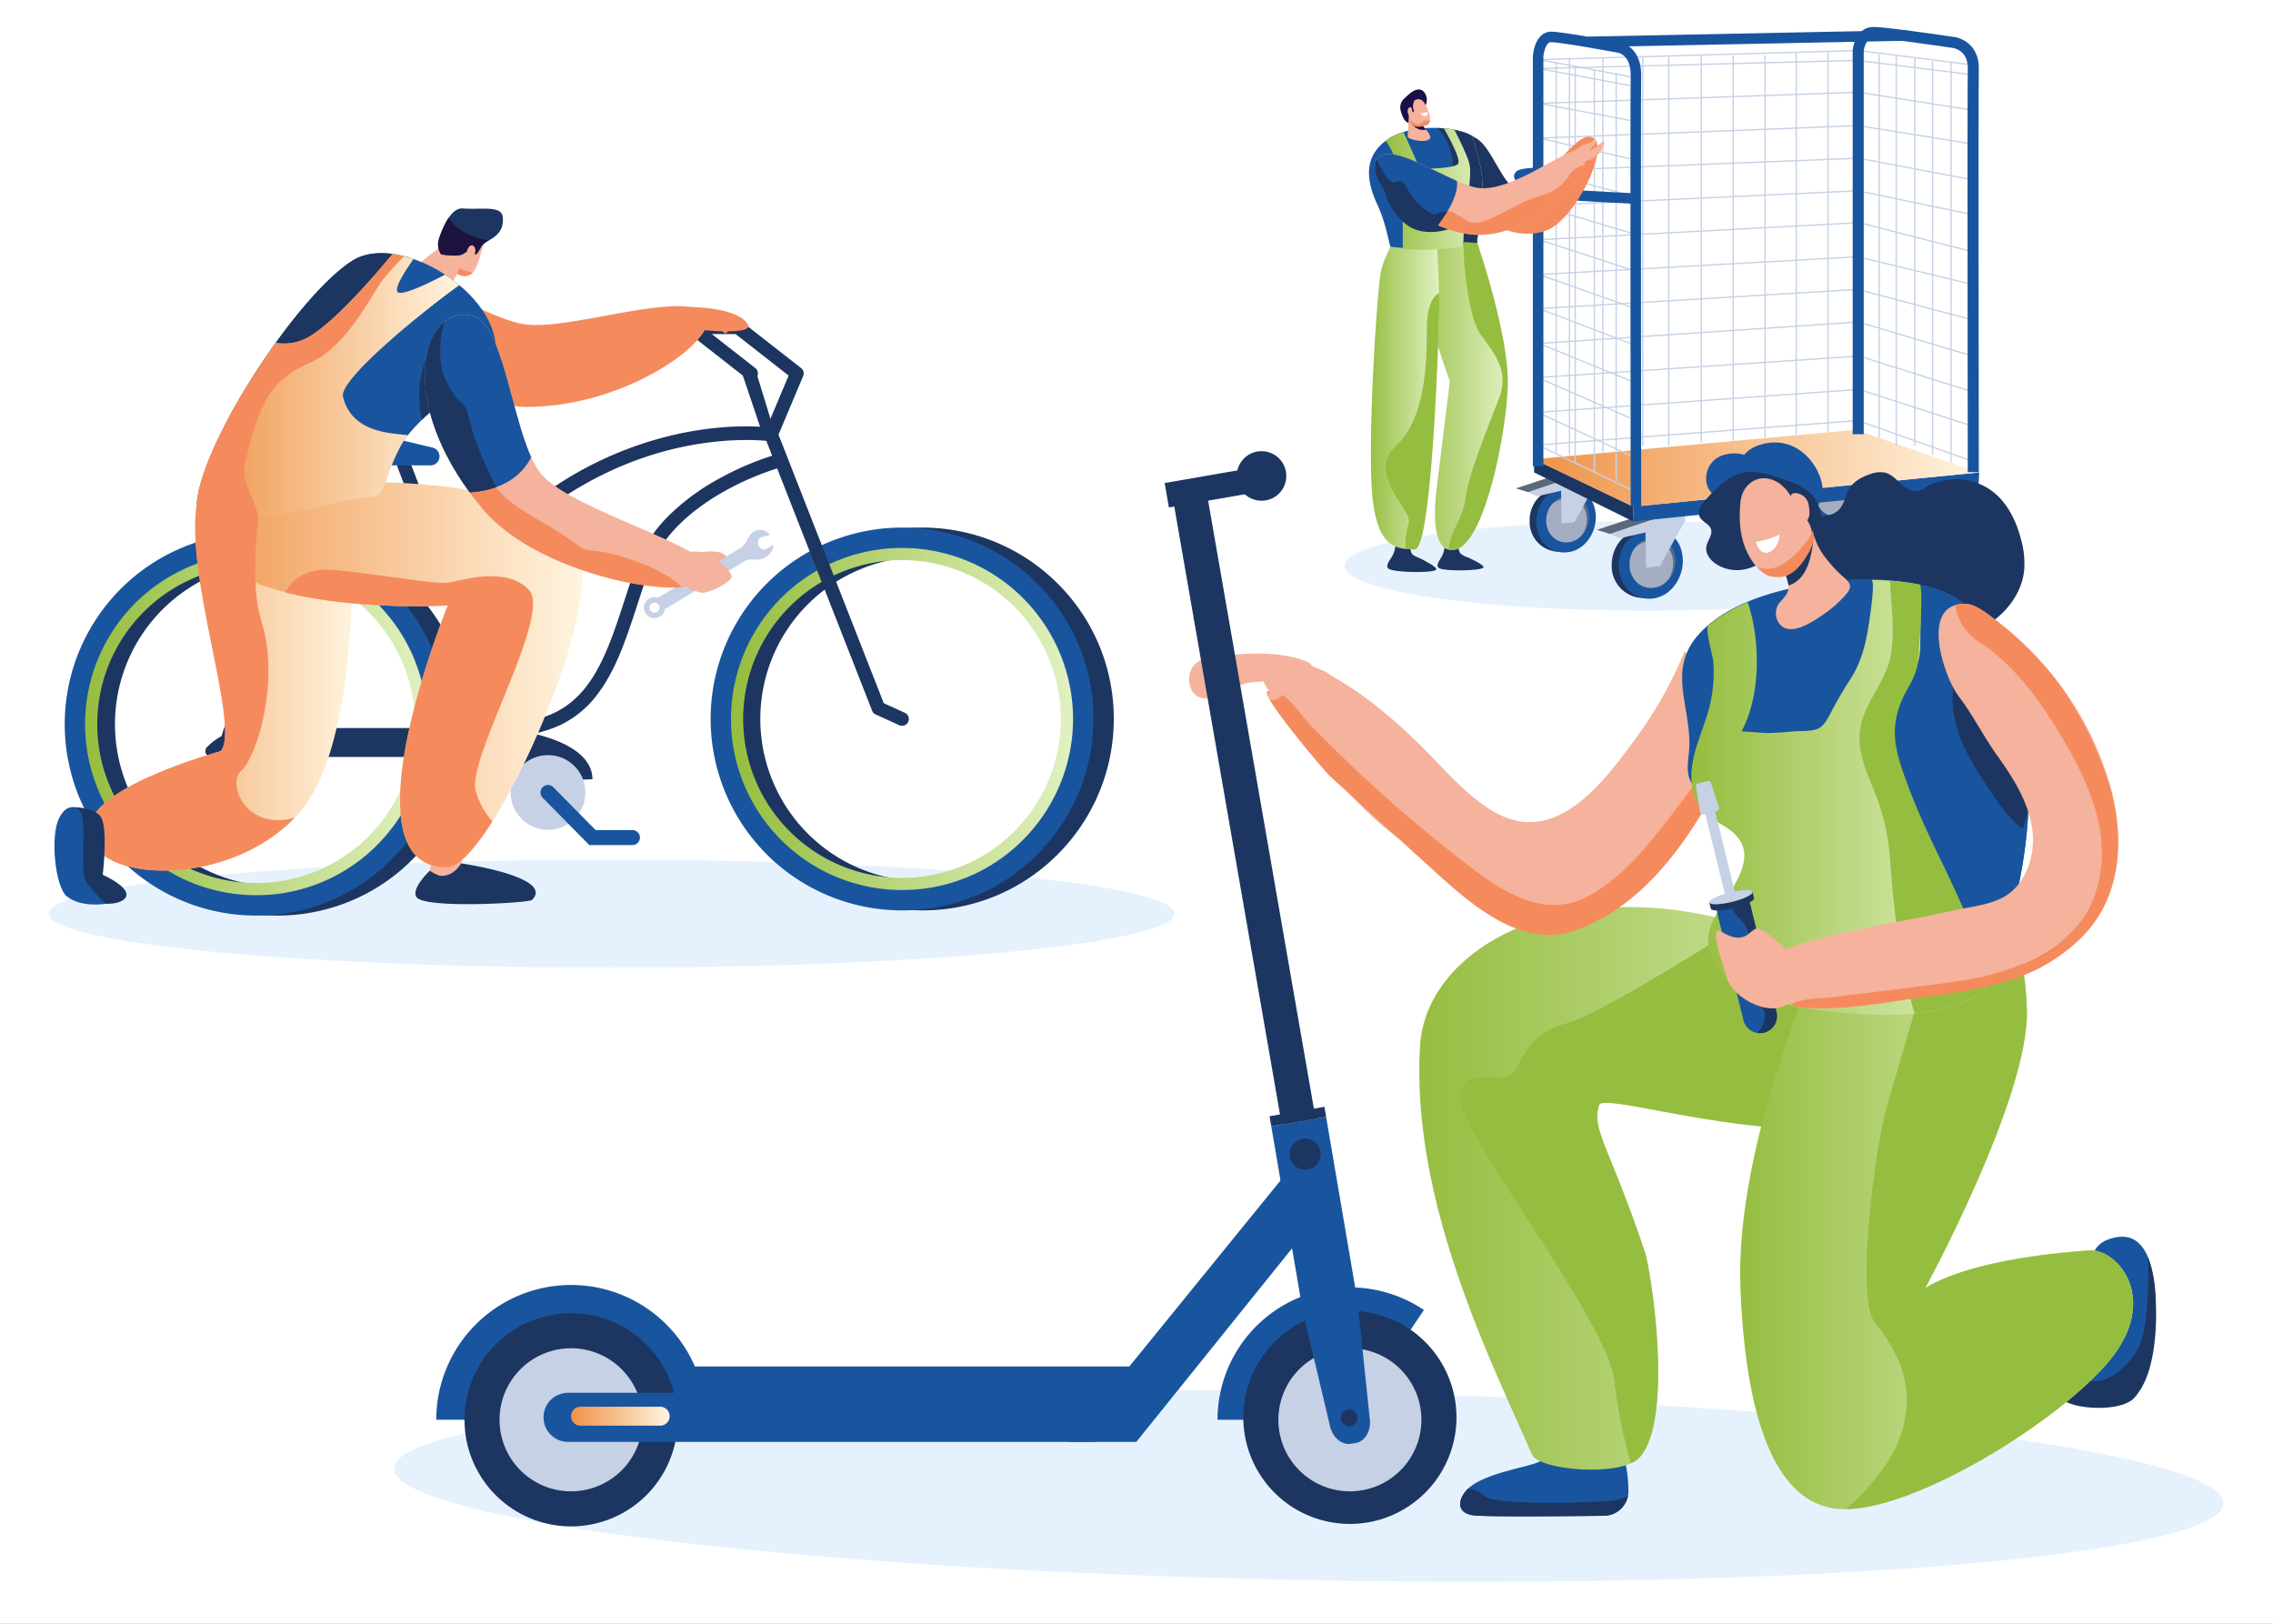 <?xml version="1.0" encoding="UTF-8"?>
<svg xmlns="http://www.w3.org/2000/svg" xmlns:xlink="http://www.w3.org/1999/xlink" width="700" height="500" viewBox="0 0 700 500">
  <rect x="0" y="0" width="700" height="500" fill="#808080" stroke="none"/>
  <defs>
    <linearGradient id="linear-gradient" y1="0.5" x2="1" y2="0.5" gradientUnits="objectBoundingBox">
      <stop offset="0" stop-color="#ef9348"></stop>
      <stop offset="1" stop-color="#fff4df"></stop>
    </linearGradient>
    <linearGradient id="linear-gradient-2" y1="0.5" x2="1" y2="0.5" gradientUnits="objectBoundingBox">
      <stop offset="0" stop-color="#95bd3f"></stop>
      <stop offset="1" stop-color="#e1f1c1"></stop>
    </linearGradient>
    <clipPath id="clip-Réparations">
      <rect width="700" height="500"></rect>
    </clipPath>
  </defs>
  <g id="Réparations" clip-path="url(#clip-Réparations)">
    <rect width="700" height="500" fill="#fff"></rect>
    <g id="Groupe_2457" data-name="Groupe 2457" transform="translate(7.502 -10.569)">
      <g id="Groupe_2416" data-name="Groupe 2416">
        <ellipse id="Ellipse_89" data-name="Ellipse 89" cx="93.153" cy="13.795" rx="93.153" ry="13.795" transform="translate(406.501 171.066)" fill="#bedefc" opacity="0.4"></ellipse>
        <g id="Groupe_2410" data-name="Groupe 2410">
          <path id="Tracé_1918" data-name="Tracé 1918" d="M509.5,182.963c.094,5.544-4.222,11.865-11.068,11.751a9.815,9.815,0,0,1-9.583-10.154c0-5.545,3.671-10.652,10.154-11.181C504.593,172.922,509.385,176.231,509.5,182.963Z" fill="#1c3661"></path>
          <path id="Tracé_1919" data-name="Tracé 1919" d="M510.752,183.191c.09,5.544-4.034,11.866-10.576,11.751-5.3-.092-9.159-4.609-9.159-10.154s3.509-10.652,9.7-11.181C506.064,173.151,510.643,176.459,510.752,183.191Z" fill="#19559f"></path>
          <path id="Tracé_1920" data-name="Tracé 1920" d="M508.357,183.27c.063,3.942-2.869,8.436-7.52,8.355-3.767-.066-6.511-3.277-6.511-7.219s2.494-7.573,6.9-7.95C505.023,176.132,508.279,178.484,508.357,183.27Z" fill="#a5aec0"></path>
          <path id="Tracé_1921" data-name="Tracé 1921" d="M500.654,177.141c3.8-.325,7.055,2.028,7.132,6.814a9.005,9.005,0,0,1-1.768,5.4,8.977,8.977,0,0,0,2.339-6.082c-.078-4.786-3.334-7.138-7.132-6.814a7.177,7.177,0,0,0-5.3,2.9A7.219,7.219,0,0,1,500.654,177.141Z" fill="#5c687c"></path>
          <path id="Tracé_1922" data-name="Tracé 1922" d="M511.324,169.043s.342,2.054,0,2.282S503.68,184.9,503.68,184.9l-4.222.457-.228-10.839-7.986,1.825-2.967-1.369,14.946-5.02Z" fill="#c6d1e5"></path>
          <path id="Tracé_1923" data-name="Tracé 1923" d="M484.284,173.721l3.993,1.255,14.946-5.02-8.557.342Z" fill="#5c687c"></path>
          <path id="Tracé_1924" data-name="Tracé 1924" d="M594.914,173.036c.088,5.545-3.986,11.866-10.448,11.752-5.235-.092-9.048-4.609-9.048-10.154s3.466-10.652,9.586-11.181C590.282,163,594.806,166.3,594.914,173.036Z" fill="#1c3661"></path>
          <path id="Tracé_1925" data-name="Tracé 1925" d="M596.1,173.265c.085,5.544-3.809,11.865-9.985,11.751-5-.092-8.646-4.609-8.646-10.154s3.312-10.652,9.161-11.181C591.671,163.224,595.994,166.533,596.1,173.265Z" fill="#19559f"></path>
          <path id="Tracé_1926" data-name="Tracé 1926" d="M593.835,173.344c.061,3.942-2.707,8.436-7.1,8.355-3.557-.066-6.148-3.277-6.148-7.219s2.355-7.574,6.514-7.95C590.689,166.206,593.762,168.558,593.835,173.344Z" fill="#a5aec0"></path>
          <path id="Tracé_1927" data-name="Tracé 1927" d="M586.564,167.215c3.586-.325,6.66,2.028,6.733,6.813a9.37,9.37,0,0,1-1.669,5.4,9.282,9.282,0,0,0,2.207-6.082c-.073-4.786-3.146-7.138-6.732-6.814a6.693,6.693,0,0,0-5,2.9A6.667,6.667,0,0,1,586.564,167.215Z" fill="#5c687c"></path>
          <path id="Tracé_1928" data-name="Tracé 1928" d="M596.637,159.117s.323,2.054,0,2.282-7.217,13.577-7.217,13.577l-3.985.456-.215-10.839-7.54,1.826-2.8-1.369,14.11-5.02Z" fill="#c6d1e5"></path>
          <path id="Tracé_1929" data-name="Tracé 1929" d="M571.109,163.795l3.77,1.255,14.11-5.02-8.078.342Z" fill="#5c687c"></path>
          <path id="Tracé_1930" data-name="Tracé 1930" d="M482.787,169.546c.087,5.156-3.926,11.036-10.293,10.93a9.13,9.13,0,0,1-8.914-9.445,10.074,10.074,0,0,1,9.444-10.4C478.224,160.208,482.681,163.285,482.787,169.546Z" fill="#1c3661"></path>
          <path id="Tracé_1931" data-name="Tracé 1931" d="M483.953,169.758c.083,5.157-3.752,11.036-9.837,10.93-4.928-.086-8.519-4.287-8.519-9.444s3.264-9.907,9.026-10.4C479.592,160.42,483.851,163.5,483.953,169.758Z" fill="#19559f"></path>
          <path id="Tracé_1932" data-name="Tracé 1932" d="M481.725,169.832c.059,3.666-2.668,7.846-6.994,7.771-3.5-.062-6.056-3.048-6.056-6.715s2.32-7.044,6.417-7.393C478.624,163.193,481.653,165.381,481.725,169.832Z" fill="#a5aec0"></path>
          <path id="Tracé_1933" data-name="Tracé 1933" d="M474.561,164.131c3.533-.3,6.561,1.886,6.633,6.337a8.382,8.382,0,0,1-1.644,5.021,8.351,8.351,0,0,0,2.175-5.657c-.072-4.451-3.1-6.639-6.633-6.337a6.675,6.675,0,0,0-4.925,2.7A6.717,6.717,0,0,1,474.561,164.131Z" fill="#5c687c"></path>
          <path id="Tracé_1934" data-name="Tracé 1934" d="M484.485,156.6s.318,1.91,0,2.122-7.11,12.628-7.11,12.628l-3.926.424-.213-10.081-7.428,1.7-2.759-1.273,13.9-4.669Z" fill="#c6d1e5"></path>
          <path id="Tracé_1935" data-name="Tracé 1935" d="M459.335,160.95l3.714,1.167,13.9-4.669-7.959.318Z" fill="#5c687c"></path>
          <path id="Tracé_1936" data-name="Tracé 1936" d="M565.538,161.657c.086,5.064-3.855,10.837-10.107,10.733a8.966,8.966,0,0,1-8.753-9.274,9.893,9.893,0,0,1,9.274-10.212C561.057,152.487,565.434,155.509,565.538,161.657Z" fill="#1c3661"></path>
          <path id="Tracé_1937" data-name="Tracé 1937" d="M566.683,161.865c.082,5.064-3.684,10.837-9.659,10.733-4.839-.084-8.365-4.209-8.365-9.274s3.205-9.728,8.863-10.211C562.4,152.7,566.583,155.718,566.683,161.865Z" fill="#19559f"></path>
          <path id="Tracé_1938" data-name="Tracé 1938" d="M564.495,161.938c.058,3.6-2.619,7.7-6.867,7.63-3.441-.06-5.947-2.992-5.947-6.593s2.278-6.916,6.3-7.26C561.451,155.419,564.424,157.567,564.495,161.938Z" fill="#a5aec0"></path>
          <path id="Tracé_1939" data-name="Tracé 1939" d="M557.461,156.34c3.469-.3,6.442,1.852,6.513,6.223a8.225,8.225,0,0,1-1.614,4.93,8.2,8.2,0,0,0,2.135-5.555c-.071-4.371-3.044-6.519-6.513-6.223a6.558,6.558,0,0,0-4.836,2.649A6.6,6.6,0,0,1,557.461,156.34Z" fill="#5c687c"></path>
          <path id="Tracé_1940" data-name="Tracé 1940" d="M567.205,148.945s.313,1.875,0,2.084-6.981,12.4-6.981,12.4l-3.856.417-.208-9.9-7.294,1.667-2.709-1.25,13.65-4.585Z" fill="#c6d1e5"></path>
          <path id="Tracé_1941" data-name="Tracé 1941" d="M542.51,153.217l3.647,1.146,13.65-4.585-7.815.313Z" fill="#5c687c"></path>
          <path id="Tracé_1942" data-name="Tracé 1942" d="M464.945,151.986l30.52,14.6v4.57l-30.52-15.123Z" fill="#1c3661"></path>
          <path id="Tracé_1943" data-name="Tracé 1943" d="M602.029,156.036c-.342,0-106.564,10.548-106.564,10.548v4.57L601.8,160.372Z" fill="#19559f"></path>
          <path id="Tracé_1944" data-name="Tracé 1944" d="M464.945,151.986l98.977-9.07,38.107,13.121L495.465,166.584Z" fill="url(#linear-gradient)"></path>
          <path id="Tracé_1945" data-name="Tracé 1945" d="M495.693,34.412l-29.208-5.477,98.273-2.815L600.2,30.6" fill="none" stroke="#c6d1e5" stroke-miterlimit="10" stroke-width="0.405"></path>
          <path id="Tracé_1946" data-name="Tracé 1946" d="M495.693,37.15l-29.208-5.477,97.893-2.51L599.291,33.5" fill="none" stroke="#c6d1e5" stroke-miterlimit="10" stroke-width="0.405"></path>
          <path id="Tracé_1947" data-name="Tracé 1947" d="M495.693,47.875,466.485,42.4l98.349-3.423,34.913,5.477" fill="none" stroke="#c6d1e5" stroke-miterlimit="10" stroke-width="0.405"></path>
          <path id="Tracé_1948" data-name="Tracé 1948" d="M495.921,59.741l-29.436-6.617,98.121-3.879,35.6,5.7" fill="none" stroke="#c6d1e5" stroke-miterlimit="10" stroke-width="0.405"></path>
          <path id="Tracé_1949" data-name="Tracé 1949" d="M495.921,71.15l-29.436-7.987,98.349-3.879L599.747,65.9" fill="none" stroke="#c6d1e5" stroke-miterlimit="10" stroke-width="0.405"></path>
          <path id="Tracé_1950" data-name="Tracé 1950" d="M495.921,82.686l-29.436-8.8,98.121-4.564,35.141,7.3" fill="none" stroke="#c6d1e5" stroke-miterlimit="10" stroke-width="0.405"></path>
          <path id="Tracé_1951" data-name="Tracé 1951" d="M495.921,93.993l-29.436-9.607,98.577-5.248,34.685,8.9" fill="none" stroke="#c6d1e5" stroke-miterlimit="10" stroke-width="0.405"></path>
          <path id="Tracé_1952" data-name="Tracé 1952" d="M495.921,105.528,466.485,95.11l98.121-5.477,34.913,8.443" fill="none" stroke="#c6d1e5" stroke-miterlimit="10" stroke-width="0.405"></path>
          <path id="Tracé_1953" data-name="Tracé 1953" d="M495.921,116.835l-29.436-11.228,98.121-5.933,35.141,9.356" fill="none" stroke="#c6d1e5" stroke-miterlimit="10" stroke-width="0.405"></path>
          <path id="Tracé_1954" data-name="Tracé 1954" d="M495.921,128.37l-29.436-12.039,98.349-6.617,35.141,10.5" fill="none" stroke="#c6d1e5" stroke-miterlimit="10" stroke-width="0.405"></path>
          <path id="Tracé_1955" data-name="Tracé 1955" d="M494.324,139.221l-28.3-12.393,99.034-6.617,34.685,10.953" fill="none" stroke="#c6d1e5" stroke-miterlimit="10" stroke-width="0.405"></path>
          <path id="Tracé_1956" data-name="Tracé 1956" d="M495.465,151.213l-29.436-13.66,99.034-7.074L600.2,141.889" fill="none" stroke="#c6d1e5" stroke-miterlimit="10" stroke-width="0.405"></path>
          <path id="Tracé_1957" data-name="Tracé 1957" d="M495.465,161.658l-29.436-14.065,98.577-7.53,35.369,12.55" fill="none" stroke="#c6d1e5" stroke-miterlimit="10" stroke-width="0.405"></path>
          <line id="Ligne_51" data-name="Ligne 51" y2="116.832" transform="translate(555.479 26.654)" fill="none" stroke="#c6d1e5" stroke-miterlimit="10" stroke-width="0.405"></line>
          <line id="Ligne_52" data-name="Ligne 52" y2="117.517" transform="translate(545.666 26.882)" fill="none" stroke="#c6d1e5" stroke-miterlimit="10" stroke-width="0.405"></line>
          <line id="Ligne_53" data-name="Ligne 53" y2="117.745" transform="translate(536.083 27.567)" fill="none" stroke="#c6d1e5" stroke-miterlimit="10" stroke-width="0.405"></line>
          <line id="Ligne_54" data-name="Ligne 54" y2="119.114" transform="translate(526.27 27.567)" fill="none" stroke="#c6d1e5" stroke-miterlimit="10" stroke-width="0.405"></line>
          <line id="Ligne_55" data-name="Ligne 55" y2="119.063" transform="translate(516.458 27.846)" fill="none" stroke="#c6d1e5" stroke-miterlimit="10" stroke-width="0.405"></line>
          <line id="Ligne_56" data-name="Ligne 56" y2="119.799" transform="translate(506.418 28.023)" fill="none" stroke="#c6d1e5" stroke-miterlimit="10" stroke-width="0.405"></line>
          <line id="Ligne_57" data-name="Ligne 57" y2="119.799" transform="translate(498.431 28.023)" fill="none" stroke="#c6d1e5" stroke-miterlimit="10" stroke-width="0.405"></line>
          <line id="Ligne_58" data-name="Ligne 58" y2="121.396" transform="translate(486.109 28.479)" fill="none" stroke="#c6d1e5" stroke-miterlimit="10" stroke-width="0.405"></line>
          <line id="Ligne_59" data-name="Ligne 59" y2="122.612" transform="translate(475.841 28.33)" fill="none" stroke="#c6d1e5" stroke-miterlimit="10" stroke-width="0.405"></line>
          <line id="Ligne_60" data-name="Ligne 60" y2="120.357" transform="translate(471.733 29.723)" fill="none" stroke="#c6d1e5" stroke-miterlimit="10" stroke-width="0.405"></line>
          <line id="Ligne_61" data-name="Ligne 61" y2="125.783" transform="translate(490.217 32.992)" fill="none" stroke="#c6d1e5" stroke-miterlimit="10" stroke-width="0.405"></line>
          <line id="Ligne_62" data-name="Ligne 62" y2="124.362" transform="translate(483.501 31.827)" fill="none" stroke="#c6d1e5" stroke-miterlimit="10" stroke-width="0.405"></line>
          <line id="Ligne_63" data-name="Ligne 63" y2="122.36" transform="translate(477.619 30.812)" fill="none" stroke="#c6d1e5" stroke-miterlimit="10" stroke-width="0.405"></line>
          <line id="Ligne_64" data-name="Ligne 64" y2="123.399" transform="translate(593.358 29.671)" fill="none" stroke="#c6d1e5" stroke-miterlimit="10" stroke-width="0.405"></line>
          <line id="Ligne_65" data-name="Ligne 65" y2="121.168" transform="translate(587.653 29.392)" fill="none" stroke="#c6d1e5" stroke-miterlimit="10" stroke-width="0.405"></line>
          <line id="Ligne_66" data-name="Ligne 66" y2="119.342" transform="translate(582.176 28.479)" fill="none" stroke="#c6d1e5" stroke-miterlimit="10" stroke-width="0.405"></line>
          <line id="Ligne_67" data-name="Ligne 67" y2="120.027" transform="translate(576.472 27.795)" fill="none" stroke="#c6d1e5" stroke-miterlimit="10" stroke-width="0.405"></line>
          <line id="Ligne_68" data-name="Ligne 68" y2="118.201" transform="translate(571.223 27.338)" fill="none" stroke="#c6d1e5" stroke-miterlimit="10" stroke-width="0.405"></line>
          <g id="Groupe_2409" data-name="Groupe 2409">
            <path id="Tracé_1958" data-name="Tracé 1958" d="M466.333,63.772s-6.541.153-5.933,1.217,16.886,5.629,18.407,5.781,16.43.913,16.43.913" fill="none" stroke="#19559f" stroke-miterlimit="10" stroke-width="3.242"></path>
            <path id="Tracé_1959" data-name="Tracé 1959" d="M466.181,154.135V27.871s.456-5.933,3.955-5.933,21.3,3.347,21.3,3.347,5.02,1.065,4.868,8.671,0,132.653,0,132.653" fill="none" stroke="#19559f" stroke-miterlimit="10" stroke-width="3.242"></path>
            <path id="Tracé_1960" data-name="Tracé 1960" d="M564.758,144.285V26.121s.537-5.552,4.654-5.552S594.471,23.7,594.471,23.7s5.907,1,5.728,8.115,0,124.143,0,124.143" fill="none" stroke="#19559f" stroke-miterlimit="10" stroke-width="3.402"></path>
            <line id="Ligne_69" data-name="Ligne 69" y1="1.978" x2="98.121" transform="translate(481.698 21.482)" fill="none" stroke="#19559f" stroke-miterlimit="10" stroke-width="3.242"></line>
          </g>
        </g>
        <g id="Groupe_2415" data-name="Groupe 2415">
          <path id="Tracé_1961" data-name="Tracé 1961" d="M446.63,52.946c5.3,2.137,8.893,16.449,14.347,16.431,6.875-.022,16.574-19.227,22.055-16.431s-5.343,25.141-14.2,28.55c-12.349,4.755-26.461-7.476-26.876-14S443.087,51.518,446.63,52.946Z" fill="#f58b5d"></path>
          <g id="Groupe_2411" data-name="Groupe 2411">
            <path id="Tracé_1962" data-name="Tracé 1962" d="M457.715,67.694c-3.8-3.842-6.913-13.066-11.085-14.748-3.543-1.428-5.085,8.029-4.671,14.551.2,3.184,3.67,7.728,8.6,10.993A15.96,15.96,0,0,0,457.715,67.694Z" fill="#1c3661"></path>
          </g>
          <path id="Tracé_1963" data-name="Tracé 1963" d="M436.3,182.292a7.958,7.958,0,0,0,1.119-3.875l4.283-.105a4.038,4.038,0,0,0,.494,2.608,6.042,6.042,0,0,0,2.535,1.345c2.031.981,4.54,2.248,4.642,2.932.171,1.138-11.645,1.391-13.635.333C434.693,184.976,435.381,183.716,436.3,182.292Z" fill="#1c3661"></path>
          <path id="Tracé_1964" data-name="Tracé 1964" d="M447.454,85.428s9.716,28.223,9.386,43.5c-.31,14.351-6.965,48.351-15.92,50.81s-6.08-17.926-6.08-17.926L439,127.961s-13.563-36.836-8.238-40.442S447.454,85.428,447.454,85.428Z" fill="url(#linear-gradient-2)"></path>
          <path id="Tracé_1965" data-name="Tracé 1965" d="M420.958,182.326a8.514,8.514,0,0,0,1.318-4.106l4.582.024a4.31,4.31,0,0,0,.445,2.8c.334.537,1.315.941,2.667,1.518,2.14,1.113,4.781,2.547,4.868,3.28.147,1.223-12.49,1.12-14.584-.074C419.159,185.145,419.934,183.82,420.958,182.326Z" fill="#1c3661"></path>
          <path id="Tracé_1966" data-name="Tracé 1966" d="M421.068,85.9s-2.767,5.124-3.35,8.515c-1.4,8.125-4.218,54.409-2.5,69.771s7.569,15.445,12.957,15.559,7.55-68.807,7.55-75.685-.607-16.862-.607-16.862Z" fill="url(#linear-gradient-2)"></path>
          <path id="Tracé_1967" data-name="Tracé 1967" d="M420.736,86.534c-.3-.2-1.343-6.811-3.575-11.842-1.983-4.471-7.038-14.562,2.758-21.264,7.406-5.067,21.694-4.017,26.46-.67,8.561,6.01.266,30.506,1.075,32.67C447.454,85.428,433.694,88.327,420.736,86.534Z" fill="#19559f"></path>
          <path id="Tracé_1968" data-name="Tracé 1968" d="M446.379,52.758c-2.221-1.56-6.51-2.62-11.206-2.795a17.434,17.434,0,0,1,4.673,10.484c.318,6.18.384,17.775.907,26.012,4.058-.475,6.7-1.031,6.7-1.031C446.645,83.264,454.94,58.768,446.379,52.758Z" fill="#1c3661"></path>
          <g id="Groupe_2412" data-name="Groupe 2412">
            <path id="Tracé_1969" data-name="Tracé 1969" d="M431.479,43.111a3.861,3.861,0,0,0-.392-4.159c-2.132-2.6-5.638,1.62-6.353,2.164a3.737,3.737,0,0,0-.825,3.707c.459,1.52.941,3.173,2.583,3.691S431.968,45.266,431.479,43.111Z" fill="#1a1047"></path>
            <path id="Tracé_1970" data-name="Tracé 1970" d="M426.394,45.927l-.4,6.753c.235.9,5.744,2.086,6.856.565.325-.445-.024-1.275-.667-2.1l-3.7-4.453Z" fill="#f5b29c"></path>
            <path id="Tracé_1971" data-name="Tracé 1971" d="M429.227,47.585c-1.038.093-2.46.2-2.46.2a4.433,4.433,0,0,0,2.215,2.367,4.247,4.247,0,0,0,2.661.339Z" fill="#1a1047"></path>
            <path id="Tracé_1972" data-name="Tracé 1972" d="M427.145,43.259l-.45,3.851a2.365,2.365,0,0,0,2.208,2.45,6.542,6.542,0,0,0,2.857-.462c1.007-.334,1.335-1.432,1.061-2.784a12.885,12.885,0,0,0-1.67-4.056C430.039,40.466,427.623,40.771,427.145,43.259Z" fill="#f5b29c"></path>
            <path id="Tracé_1973" data-name="Tracé 1973" d="M430.029,45.409a6.388,6.388,0,0,0,2.073-.356s.192.78-.23,1.149S430.5,46.289,430.029,45.409Z" fill="#fff"></path>
            <path id="Tracé_1974" data-name="Tracé 1974" d="M431.808,47.691c-1.2,0-1.724,1.93-4.113.688a3.016,3.016,0,0,1-.99-1.354l-.01.085a2.365,2.365,0,0,0,2.208,2.45,6.542,6.542,0,0,0,2.857-.462,1.644,1.644,0,0,0,1.1-1.349A5.661,5.661,0,0,1,431.808,47.691Z" fill="#f58b5d"></path>
            <path id="Tracé_1975" data-name="Tracé 1975" d="M428.042,41.581a4.734,4.734,0,0,0-.384,2.227c.231.706.388.99.19,1.233s-1.007-.167-1.143-.919S426.5,41.437,428.042,41.581Z" fill="#1a1047"></path>
            <path id="Tracé_1976" data-name="Tracé 1976" d="M427.552,45.044a3.339,3.339,0,0,1-.207-.687c-.091-.447-.33-1.091-.927-.629-.869.671-.253,3.028.89,2.985C428.157,46.68,427.794,45.6,427.552,45.044Z" fill="#f5b29c"></path>
          </g>
          <path id="Tracé_1977" data-name="Tracé 1977" d="M447.954,59.811c-.729-2.705-1.5-5.329-2.137-7.409a22.292,22.292,0,0,0-8.678-2.311c1.6,2.787,5.315,9.548,4.406,10.884-1.151,1.69-11.779,1.519-11.779,1.519l-5.039-11.3a17.782,17.782,0,0,0-4.808,2.237c-.255.175-.5.352-.733.531,6.808,8.234,4.922,27.837,5.382,33.192a65.892,65.892,0,0,0,22.886-1.723c-.181-.483.093-2.081.531-4.335.175-2.677.464-6.01.859-9.512A31.589,31.589,0,0,0,447.954,59.811Z" fill="url(#linear-gradient-2)"></path>
          <path id="Tracé_1978" data-name="Tracé 1978" d="M418.461,67.618A19.538,19.538,0,0,0,425.2,79.383c6.009,5.019,14.643,1.321,14.643,1.321Z" fill="#1c3661"></path>
          <path id="Tracé_1979" data-name="Tracé 1979" d="M447.985,81.093c.175-2.677.464-6.01.859-9.512a31.589,31.589,0,0,0-.89-11.77c-.729-2.705-1.5-5.329-2.137-7.409a17.988,17.988,0,0,0-5.463-1.857c.715,1.291,1.707,3.206,2.833,5.727,2.272,5.084,2.272,5.612,1.876,10.763-.3,3.88-2.133,13.382-1.834,19.329,2.627-.484,4.225-.936,4.225-.936C447.273,84.945,447.547,83.347,447.985,81.093Z" fill="#1c3661"></path>
          <path id="Tracé_1980" data-name="Tracé 1980" d="M416.867,59.28c4.557-5.644,23.5,8.874,31.761,9.248,11.134.5,28.263-13.916,30.838-11.627,6.421,5.706-14.329,26.51-32.158,25.982C432.2,82.435,411.439,66,416.867,59.28Z" fill="#f5b29c"></path>
          <path id="Tracé_1981" data-name="Tracé 1981" d="M480.421,61.419A6.364,6.364,0,0,0,476.164,64c-2.179,3.566-5.282,5.877-10.037,7.132s-8.122,3.9-14.725,6.8-6.4.4-11.952-2.179c-3.981-1.848-12.486-3.254-16.97-3.9,6.429,5.667,16.49,10.786,24.828,11.033C461.82,83.313,478.266,69.61,480.421,61.419Z" fill="#f58b5d"></path>
          <path id="Tracé_1982" data-name="Tracé 1982" d="M476.062,58.588a9.529,9.529,0,0,1,4.985-3.705,5.179,5.179,0,0,0,2.085-1.027c.884-1.084,1.283.637-.158,1.808-.686.558-1.073,1.3-.277,1s4.271-3.713,3.851-1.915c-.744,3.181-3.67,5.541-7.572,5.7C477.31,60.51,475.244,59.789,476.062,58.588Z" fill="#f5b29c"></path>
          <g id="Groupe_2413" data-name="Groupe 2413">
            <path id="Tracé_1983" data-name="Tracé 1983" d="M441.145,66.273C432.072,62.327,420.326,55,416.867,59.28c-3.98,4.928,5.621,16.843,17.248,22.084C434.119,81.36,442.172,72.148,441.145,66.273Z" fill="#19559f"></path>
          </g>
          <g id="Groupe_2414" data-name="Groupe 2414">
            <path id="Tracé_1984" data-name="Tracé 1984" d="M425.994,68.8c-2.427-4.7-2.854-1.042-5.165-2.428-1.8-1.079-3.557-5-4.249-6.682-3.172,5.151,6.219,16.57,17.535,21.671a45.527,45.527,0,0,0,4.144-5.743,10.784,10.784,0,0,0-3.564.923C433.375,76.94,428.422,73.506,425.994,68.8Z" fill="#1c3661"></path>
          </g>
          <path id="Tracé_1985" data-name="Tracé 1985" d="M443.388,85.134a8.192,8.192,0,0,0-.159,1.23c-.114,3.683,1.187,21.215,5.093,26.96s9.353,11,5.688,20.305-9.707,24.459-10.2,30.554c-.415,5.108-5.21,10.952-5.12,15.681a4.675,4.675,0,0,0,2.232-.122c8.955-2.459,15.61-36.459,15.92-50.81.33-15.281-9.386-43.5-9.386-43.5S445.765,85.2,443.388,85.134Z" fill="#95bd3f"></path>
          <path id="Tracé_1986" data-name="Tracé 1986" d="M435.69,100.833c-1.611.845-3.437,3.154-3.728,9.222-.273,5.706,1.092,28.032-9.482,37.738-9.407,8.636,5.053,19.941,3.867,23.772a24.159,24.159,0,0,0-1.024,8.035c.948.1,1.908.122,2.853.142,5.388.115,7.55-68.807,7.55-75.685C435.726,103.036,435.713,101.947,435.69,100.833Z" fill="#95bd3f"></path>
        </g>
      </g>
      <g id="Groupe_2442" data-name="Groupe 2442">
        <ellipse id="Ellipse_90" data-name="Ellipse 90" cx="173.363" cy="16.632" rx="173.363" ry="16.632" transform="translate(7.498 275.292)" fill="#bedefc" opacity="0.4"></ellipse>
        <g id="Groupe_2434" data-name="Groupe 2434">
          <g id="Groupe_2420" data-name="Groupe 2420">
            <g id="Groupe_2417" data-name="Groupe 2417">
              <path id="Tracé_1987" data-name="Tracé 1987" d="M276.563,290.906a58.94,58.94,0,1,1,41.678-17.263A58.554,58.554,0,0,1,276.563,290.906Zm41.678-100.619A58.558,58.558,0,0,1,335.5,231.965m-58.941-49.912a49.912,49.912,0,1,0,49.912,49.912A49.968,49.968,0,0,0,276.563,182.053Z" fill="#1c3661"></path>
            </g>
            <g id="Groupe_2418" data-name="Groupe 2418">
              <path id="Tracé_1988" data-name="Tracé 1988" d="M270.287,290.906a58.94,58.94,0,1,1,41.678-17.263A58.554,58.554,0,0,1,270.287,290.906Zm41.678-100.619a58.558,58.558,0,0,1,17.263,41.678m-58.941-49.912A49.912,49.912,0,1,0,320.2,231.965,49.968,49.968,0,0,0,270.287,182.053Z" fill="#19559f"></path>
            </g>
            <g id="Groupe_2419" data-name="Groupe 2419">
              <path id="Tracé_1989" data-name="Tracé 1989" d="M270.287,284.631a52.666,52.666,0,1,1,37.24-15.426A52.318,52.318,0,0,1,270.287,284.631Zm0-101.587a48.921,48.921,0,1,0,48.922,48.921A48.977,48.977,0,0,0,270.287,183.044Z" fill="url(#linear-gradient-2)"></path>
            </g>
          </g>
          <g id="Groupe_2424" data-name="Groupe 2424">
            <g id="Groupe_2421" data-name="Groupe 2421">
              <path id="Tracé_1990" data-name="Tracé 1990" d="M77.817,292.506A58.94,58.94,0,1,1,119.5,275.243,58.558,58.558,0,0,1,77.817,292.506Zm0-108.853a49.912,49.912,0,1,0,49.912,49.912A49.969,49.969,0,0,0,77.817,183.653Z" fill="#1c3661"></path>
            </g>
            <g id="Groupe_2422" data-name="Groupe 2422">
              <path id="Tracé_1991" data-name="Tracé 1991" d="M71.37,292.506a58.94,58.94,0,1,1,41.678-17.263A58.558,58.558,0,0,1,71.37,292.506Zm0-108.853a49.912,49.912,0,1,0,49.912,49.912A49.969,49.969,0,0,0,71.37,183.653Z" fill="#19559f"></path>
            </g>
            <g id="Groupe_2423" data-name="Groupe 2423">
              <path id="Tracé_1992" data-name="Tracé 1992" d="M71.37,286.23A52.664,52.664,0,1,1,108.61,270.8,52.32,52.32,0,0,1,71.37,286.23Zm0-101.587a48.922,48.922,0,1,0,48.922,48.922A48.978,48.978,0,0,0,71.37,184.643Z" fill="url(#linear-gradient-2)"></path>
            </g>
          </g>
          <g id="Groupe_2425" data-name="Groupe 2425">
            <path id="Tracé_1993" data-name="Tracé 1993" d="M270.286,234.058a2.078,2.078,0,0,1-.865-.189l-7.259-3.3a2.092,2.092,0,0,1-1.081-1.14l-33.039-84.279a2.089,2.089,0,0,1,.02-1.575l7.306-17.353-16.339-12.774h-9.518a2.092,2.092,0,0,1,0-4.184h10.238a2.089,2.089,0,0,1,1.289.444l18.168,14.2a2.091,2.091,0,0,1,.639,2.46l-7.6,18.044,32.419,82.7,6.486,2.952a2.092,2.092,0,0,1-.867,4Z" fill="#1c3661"></path>
          </g>
          <g id="Groupe_2426" data-name="Groupe 2426">
            <path id="Tracé_1994" data-name="Tracé 1994" d="M226.864,142.845l-5.6-16.626-16.339-12.774h-9.518a2.092,2.092,0,1,1,0-4.184h10.239a2.089,2.089,0,0,1,1.288.444l18.168,14.2a2.093,2.093,0,0,1,.64,2.46l5.307,17.317S226.652,143.348,226.864,142.845Z" fill="#1c3661"></path>
          </g>
          <g id="Groupe_2427" data-name="Groupe 2427">
            <path id="Tracé_1995" data-name="Tracé 1995" d="M132.122,195.281a2.091,2.091,0,0,1-1.673-3.346A133.323,133.323,0,0,1,164.344,159.7a111.706,111.706,0,0,1,32.238-14.366c19.31-5.11,33.142-3.1,33.721-3.017a2.092,2.092,0,1,1-.627,4.137c-.234-.034-13.777-1.943-32.225,2.978-17.06,4.551-41.953,16.055-63.653,45.014A2.09,2.09,0,0,1,132.122,195.281Z" fill="#1c3661"></path>
          </g>
          <g id="Groupe_2428" data-name="Groupe 2428">
            <path id="Tracé_1996" data-name="Tracé 1996" d="M148.079,237.281a2.093,2.093,0,0,1-1.954-1.344L115,154.622a2.092,2.092,0,0,1,3.908-1.5l30.606,79.951c10.434-.294,17.947-3.855,23.564-11.139,5.4-7.005,8.56-16.719,11.9-27,1.052-3.233,2.139-6.577,3.317-9.9A42.893,42.893,0,0,1,199.14,168.7a69.072,69.072,0,0,1,14.709-10.686,89.891,89.891,0,0,1,18.565-7.758,2.092,2.092,0,0,1,1.073,4.044,87.358,87.358,0,0,0-17.695,7.421c-8.4,4.665-19.3,12.74-23.552,24.72-1.159,3.265-2.238,6.582-3.281,9.789-3.46,10.639-6.727,20.687-12.571,28.265a31.053,31.053,0,0,1-11.309,9.329A38.544,38.544,0,0,1,148.079,237.281Z" fill="#1c3661"></path>
          </g>
          <g id="Groupe_2429" data-name="Groupe 2429">
            <path id="Tracé_1997" data-name="Tracé 1997" d="M101.427,153.135h0a1.249,1.249,0,0,0,1.141.739H125.08a2.772,2.772,0,0,0,2.772-2.772h0a2.772,2.772,0,0,0-2.126-2.7l-17-4.07A6.372,6.372,0,0,0,101.427,153.135Z" fill="#19559f"></path>
          </g>
          <g id="Groupe_2430" data-name="Groupe 2430">
            <path id="Tracé_1998" data-name="Tracé 1998" d="M62.11,242.265a2.094,2.094,0,0,1-2.029-2.608,75.374,75.374,0,0,1,15.55-30.075,95.994,95.994,0,0,1,22.162-19.114,111.748,111.748,0,0,1,28.477-13.085,2.092,2.092,0,1,1,1.068,4.045,109.822,109.822,0,0,0-27.407,12.639c-13.039,8.313-29.833,23.149-35.795,46.62A2.094,2.094,0,0,1,62.11,242.265Z" fill="#1c3661"></path>
          </g>
          <g id="Groupe_2431" data-name="Groupe 2431">
            <path id="Tracé_1999" data-name="Tracé 1999" d="M56.272,240.584h0a19.929,19.929,0,0,1,14.091-5.837H141.2c14.295,0,33.752,4.657,33.752,15.787l-20,.65a23.961,23.961,0,0,1-13.364-3.578c-3.177-1.961-4.516-3.941-10.267-3.941H57.548A1.8,1.8,0,0,1,56.272,240.584Z" fill="#1c3661"></path>
          </g>
          <g id="Groupe_2432" data-name="Groupe 2432">
            <circle id="Ellipse_91" data-name="Ellipse 91" cx="11.507" cy="11.507" r="11.507" transform="translate(149.759 243.094)" fill="#c6d1e5"></circle>
          </g>
          <g id="Groupe_2433" data-name="Groupe 2433">
            <path id="Tracé_2000" data-name="Tracé 2000" d="M187.307,270.8H173.983l-14.364-14.579a2.312,2.312,0,0,1,3.294-3.246l13.006,13.2h11.388a2.313,2.313,0,0,1,0,4.625Z" fill="#19559f"></path>
          </g>
        </g>
        <g id="Groupe_2441" data-name="Groupe 2441">
          <path id="Tracé_2001" data-name="Tracé 2001" d="M205.328,105.119s14.357,0,17.5,5.369c2.295,3.915-21.045,1.475-22.029,0S205.328,105.119,205.328,105.119Z" fill="#f58b5d"></path>
          <path id="Tracé_2002" data-name="Tracé 2002" d="M110.131,89.267s32.116,19.743,44.308,21.221c13.458,1.631,43.414-9.047,54.035-4.524s-19.341,29.938-54.035,29.927C133.062,135.884,106,97.548,110.131,89.267Z" fill="#f58b5d"></path>
          <path id="Tracé_2003" data-name="Tracé 2003" d="M206.147,181.033s9.047-2.262,10.457,1.541-4.885,6.359-7.474,5.277S206.147,181.033,206.147,181.033Z" fill="#f5b29c"></path>
          <path id="Tracé_2004" data-name="Tracé 2004" d="M79.172,153.021s-9.9-11.146-22.736,4.417,11.291,76.569,4.013,84.437c0,0-38.024,10.358-40.2,22.618C17.056,282.427,63.324,285.675,85,260.456c16.959-19.728,15.9-73.774,15.9-73.774Z" fill="url(#linear-gradient)"></path>
          <g id="Groupe_2435" data-name="Groupe 2435">
            <path id="Tracé_2005" data-name="Tracé 2005" d="M139.118,281.736c-.855-2.649-4.616-5.307-4.616-5.307l.912-2.853-9.544-.64-1.026,5.742a9.427,9.427,0,0,0,4.289,4.093C133.332,284.933,139.973,284.386,139.118,281.736Z" fill="#f5b29c"></path>
            <path id="Tracé_2006" data-name="Tracé 2006" d="M156.352,287.7c7.144-7.144-21.85-11.266-21.85-11.266s-1.973,3.858-6.084,3.858c-1.156,0-3.574-1.609-3.574-1.609s-5.951,5.631-4.055,8.184C123.464,290.464,155.438,288.609,156.352,287.7Z" fill="#1c3661"></path>
          </g>
          <path id="Tracé_2007" data-name="Tracé 2007" d="M109.639,159.11s55.487-.185,61.661,21.219-28.244,97.342-41.209,97.342c-32.548,0,.3-80.641.3-80.641s-85.925,5.077-76.017-33.523C56.1,156.793,84.878,156.171,109.639,159.11Z" fill="url(#linear-gradient)"></path>
          <path id="Tracé_2008" data-name="Tracé 2008" d="M142.131,84.039s-1.165,3.027-2.021,6.155-2.159,5.351-4.394,5.376c-3.852.042-7.2-5.588-4.837-9.158S142.131,84.039,142.131,84.039Z" fill="#f5b29c"></path>
          <path id="Tracé_2009" data-name="Tracé 2009" d="M130.667,86.8c.842,1.812,1.221,4.109,2.712,5.606a7.192,7.192,0,0,0,4.768,1.985,3.22,3.22,0,0,1-2.431,1.179C132,95.61,128.765,90.375,130.667,86.8Z" fill="#f58b5d"></path>
          <path id="Tracé_2010" data-name="Tracé 2010" d="M195.127,194.629l25.086-15.1a5.8,5.8,0,0,0,2.211-2.4c.608-1.228,1.654-2.86,2.858-3.2a4.1,4.1,0,0,1,4.389,1.332l-2.563.694a1.471,1.471,0,0,0-1.068,1.177l-.087.514a1.473,1.473,0,0,0,.386,1.26l.384.4a1.474,1.474,0,0,0,1.827.247l2.056-1.237a3.071,3.071,0,0,1-.542,2.1,5.441,5.441,0,0,1-4.638,2.528,2.069,2.069,0,0,1-.315-.025,5.144,5.144,0,0,0-3.477.553L197.25,198.157a3.225,3.225,0,0,1-5.493,1.789,3.228,3.228,0,0,1,3.37-5.317Zm-2.389,3.84a1.549,1.549,0,1,0,.529-2.125A1.55,1.55,0,0,0,192.738,198.469Z" fill="#c6d1e5"></path>
          <path id="Tracé_2011" data-name="Tracé 2011" d="M118.946,94.353s10.044-10.27,14.915-9.529-2.564,15.872-4.87,15.626S118.946,94.353,118.946,94.353Z" fill="#f5b29c"></path>
          <path id="Tracé_2012" data-name="Tracé 2012" d="M128.35,88.89h0a5.426,5.426,0,0,1-.67-4.739c1.18-3.646,3.718-9.727,7.443-9.4,5.3.463,11.794-1.046,12.2,2.619.716,6.419-5.475,7.005-6.567,9.033s-1.628,2.875-2.231,2.25-1.707-1.157-3.29.028S128.35,88.89,128.35,88.89Z" fill="#1c3661"></path>
          <g id="Groupe_2436" data-name="Groupe 2436">
            <path id="Tracé_2013" data-name="Tracé 2013" d="M136.444,82.533a22.246,22.246,0,0,0,6.648,2.059,6.3,6.3,0,0,0-2.334,1.809c-1.092,2.028-1.628,2.875-2.231,2.25s-1.707-1.157-3.29.028-6.887.211-6.887.211a5.426,5.426,0,0,1-.67-4.739,26.612,26.612,0,0,1,3-6.529C131.429,79.235,133.756,81.184,136.444,82.533Z" fill="#1e1240"></path>
          </g>
          <g id="Groupe_2437" data-name="Groupe 2437">
            <path id="Tracé_2014" data-name="Tracé 2014" d="M20.245,264.493c2.18-12.26,40.2-22.618,40.2-22.618C67.727,234.007,43.6,173,56.436,157.438c7.814-9.474,14.534-9.047,18.6-7.266-2.41,12.857-6.285,38.343-2.08,51.5,5.77,18.047-1.049,41.649-6.294,46.369-4.353,3.918,1.761,18.67,16.636,14.283C61,285.495,17.137,281.971,20.245,264.493Z" fill="#f58b5d"></path>
          </g>
          <path id="Tracé_2015" data-name="Tracé 2015" d="M138.392,89.222a2.356,2.356,0,0,0,.236-2.561c-.782-1.3-2.3-.2-2.533,2.357S137.163,91.457,138.392,89.222Z" fill="#f5b29c"></path>
          <path id="Tracé_2016" data-name="Tracé 2016" d="M107.761,160.718c2.344-.134,3.166-5.892,4.41-7.883,15.436-24.7,30.312-21.844,32.561-30.727,4.926-19.448-28.8-40.777-43.757-31.24-16.812,10.722-46.113,55.3-47.881,74.561C58.545,178.354,92.385,161.6,107.761,160.718Z" fill="#19559f"></path>
          <g id="Groupe_2438" data-name="Groupe 2438">
            <path id="Tracé_2017" data-name="Tracé 2017" d="M94.593,186.048c12.391.951,31.49,4.455,35.512,3.982s17.986-5.427,25.264,2.163S136.5,243.645,138.95,253.872a23.334,23.334,0,0,0,5.2,9.625c-5.437,8.576-10.536,14.174-14.054,14.174-32.548,0,.3-80.641.3-80.641s-27.9,1.644-50.068-4.079C81.873,190.124,85.811,185.373,94.593,186.048Z" fill="#f58b5d"></path>
          </g>
          <path id="Tracé_2018" data-name="Tracé 2018" d="M100.975,90.868c4.661-2.973,11.147-2.946,17.717-.912-5.009,2.2-15.149,14.908-19.535,22.648-5.941,10.483-16.366,24.24-29.347,26.207a26.571,26.571,0,0,1-6.722.116C73.569,119.471,89.954,97.9,100.975,90.868Z" fill="#1c3661"></path>
          <path id="Tracé_2019" data-name="Tracé 2019" d="M122.426,139.848c-3.175-15.061,3.886-23.224,3.886-23.224l8.266,14.235A56.455,56.455,0,0,0,122.426,139.848Z" fill="#1c3661"></path>
          <path id="Tracé_2020" data-name="Tracé 2020" d="M137.928,107.792c10.57,2.532,12.452,38.524,21.356,48.871,9.641,11.2,52.24,22.143,52.261,30.144.028,10.6-51.567,2.863-70.338-19.477C113.571,134.441,122.458,104.087,137.928,107.792Z" fill="#f5b29c"></path>
          <path id="Tracé_2021" data-name="Tracé 2021" d="M217.817,187.95c-1.23-3.344-5.894-6.042-8.753-7.114-1.594-.6-6.36-1.123-7.694,2.246a5.722,5.722,0,0,0,.364,4.16c1.822,3.428,2.1,4.714,6.511,5.789C210.64,193.615,218.356,189.415,217.817,187.95Z" fill="#f5b29c"></path>
          <g id="Groupe_2439" data-name="Groupe 2439">
            <path id="Tracé_2022" data-name="Tracé 2022" d="M14.64,259.128s6-.238,8.654,2.614.851,18.194.851,18.194,10.163,4.523,6.525,7.572-14.359.3-16.03-1.475S14.64,259.128,14.64,259.128Z" fill="#1c3661"></path>
            <path id="Tracé_2023" data-name="Tracé 2023" d="M10.706,262.529s1.912-4.7,5.507-3.049.984,13.031,2.262,21.242c.386,2.481,6.589,8.153,6.589,8.153s-7.523,1.288-11.949-2.252C9.36,283.619,7.952,267.643,10.706,262.529Z" fill="#19559f"></path>
          </g>
          <path id="Tracé_2024" data-name="Tracé 2024" d="M85.283,115.411c7.846-2.736,22.61-19.956,28.129-26.642a34.033,34.033,0,0,1,6.438,1.566c-2.3,3.25-5.937,8.8-4.933,10.118,1.187,1.562,11.166-3.485,14.659-5.319a45.944,45.944,0,0,1,4.4,3.252c-7.763,5.381-37.283,28.661-35.845,34.393,2.785,11.1,14.717,11.158,19.966,11.786-1.949,2.356-3.586,5.977-5.018,9.456-1.355,3.294-2.77,9.307-5.114,9.441-15.376.882-49.422,14.892-54.873,1.967,1.062-11.572,12.061-32.278,24.32-49.293A15.04,15.04,0,0,0,85.283,115.411Z" fill="url(#linear-gradient)"></path>
          <path id="Tracé_2025" data-name="Tracé 2025" d="M214.03,109.16c1.377.885,2.606,1.967,2.705,2.852s-.836,1.566-1.279,1a5.645,5.645,0,0,0-4.13-1.447c-1.967.1-4.671.295-4.622-2.065S212.654,108.275,214.03,109.16Z" fill="#f58b5d"></path>
          <path id="Tracé_2026" data-name="Tracé 2026" d="M145.318,160.564c4.15,5.98,13.394,9.913,21.065,15.027s3.934,3.9,11.015,4.8c5.849.743,20.194,5.553,25.01,11.036-15.68.9-47.36-7.63-61.2-24.1a87.112,87.112,0,0,1-12.333-18.962C133.988,151.269,142.486,156.483,145.318,160.564Z" fill="#f58b5d"></path>
          <g id="Groupe_2440" data-name="Groupe 2440">
            <path id="Tracé_2027" data-name="Tracé 2027" d="M137.928,107.792c9.174,2.2,11.8,29.593,18.158,43.559-1.986,4-6.966,10.081-18.935,10.816C114.53,131.343,123.271,104.282,137.928,107.792Z" fill="#19559f"></path>
          </g>
          <path id="Tracé_2028" data-name="Tracé 2028" d="M145.318,160.564a29.292,29.292,0,0,1-8.167,1.6c-17.657-24.061-16.205-45.827-7.748-52.552-1.082,3.756-2.7,11.812.7,18.637,4.612,9.248,5.318,3.74,7.39,13.05C138.684,146.641,142.38,154.676,145.318,160.564Z" fill="#1c3661"></path>
          <path id="Tracé_2029" data-name="Tracé 2029" d="M53.094,165.429c1.062-11.572,12.061-32.278,24.32-49.293a15.04,15.04,0,0,0,7.869-.725c7.846-2.736,22.61-19.956,28.129-26.642a31.769,31.769,0,0,1,3.52.7,98.28,98.28,0,0,0-6.736,7.515c-3.409,4.459-10.752,20.193-22.029,25.176S72.695,132.648,67.974,153.1c-1.446,6.267,3.629,11.48,4.053,17.2C62.177,185.108,52.24,171.592,53.094,165.429Z" fill="#f58b5d"></path>
        </g>
      </g>
      <g id="Groupe_2456" data-name="Groupe 2456">
        <ellipse id="Ellipse_92" data-name="Ellipse 92" cx="29.065" cy="281.755" rx="29.065" ry="281.755" transform="translate(113.271 491.779) rotate(-88.906)" fill="#bedefc" opacity="0.4"></ellipse>
        <g id="Groupe_2453" data-name="Groupe 2453">
          <path id="Tracé_2030" data-name="Tracé 2030" d="M561.934,161.158c1.412-2.391,4.04-3.806,6.687-4.644a8.207,8.207,0,0,1,4.443-.4c1.91.484,3.322,2.037,4.769,3.375s3.294,2.59,5.235,2.25a9.089,9.089,0,0,0,2.795-1.281,18.819,18.819,0,0,1,20.024,1.25c4.869,3.624,7.656,9.453,9.111,15.346a26.785,26.785,0,0,1,.86,9.207c-.695,6.539-4.908,12.375-10.352,16.063s-12.009,5.423-18.551,6.1a65.168,65.168,0,0,1-27.716-3.16,18.562,18.562,0,0,1-6.2-3.182,17.845,17.845,0,0,1-4-5.518,50.612,50.612,0,0,1-4.588-13.013,19.324,19.324,0,0,1-.421-6.736c.744-4.921,4.375-7.234,9.06-7.338,2.059-.046,4.085-.367,5.643-1.879C560.517,165.868,560.716,163.22,561.934,161.158Z" fill="#1c3661"></path>
          <path id="Tracé_2031" data-name="Tracé 2031" d="M394.285,214.026c-5.654-2.084-12.1-2.372-18.061-2.13-3.1.126-6.083.627-9.142,1.048-2.432.334-4.764.344-6.633,2.218-3.024,3.033-2.143,10.052,2.884,10.454a8.448,8.448,0,0,0,3.4-.655c3.42-1.192,7.223-3.811,10.788-4.21,3.592-.4,7.14-.369,10.75-1.132C390.349,219.181,400.785,216.423,394.285,214.026Z" fill="#f5b29c"></path>
          <g id="Groupe_2444" data-name="Groupe 2444">
            <path id="Tracé_2032" data-name="Tracé 2032" d="M483.272,454.074a11.65,11.65,0,0,1-6.644-2.105c-2.254-1.613-5.231-3.222-7.074-2.155-3.277,1.9.209,9.012-2.755,10.729s-15.864,3.314-21.585,7.89c-3.394,2.716-5.149,8.166,1.4,8.79,4.8.457,27.892.244,39.872.1a7.616,7.616,0,0,0,7.516-7.77c-.1-5.019-.808-11.014-3.483-13.066A12.07,12.07,0,0,0,483.272,454.074Z" fill="#19559f"></path>
            <g id="Groupe_2443" data-name="Groupe 2443">
              <path id="Tracé_2033" data-name="Tracé 2033" d="M490.669,472.386c-3.64.936-37.966,1.976-40.878-1.144a7.348,7.348,0,0,0-5.288-2.174c-2.893,2.85-3.961,7.576,2.115,8.155,4.8.457,27.892.244,39.872.1a7.613,7.613,0,0,0,7.376-6.167A15.784,15.784,0,0,1,490.669,472.386Z" fill="#1c3661"></path>
            </g>
          </g>
          <g id="Groupe_2446" data-name="Groupe 2446">
            <path id="Tracé_2034" data-name="Tracé 2034" d="M636.23,402.233s-.938-7.617,5.408-9.964,13.044-.936,14.541,15.615c1.041,11.51-2.739,32.524-8.012,34.3-5.689,1.921-22.981,2.627-23.35-4.534C624.3,427.741,636.23,402.233,636.23,402.233Z" fill="#19559f"></path>
            <g id="Groupe_2445" data-name="Groupe 2445">
              <path id="Tracé_2035" data-name="Tracé 2035" d="M656.179,407.884a34.531,34.531,0,0,0-2.283-10.407c.687,9.447-.424,22.782-2.369,27.031-3.974,8.679-11.922,13.109-17.6,10.853-3.7-1.469-9.2.544-9.109,2.294.369,7.161,18.34,7.843,23.35,4.534C656.035,436.99,657.22,419.394,656.179,407.884Z" fill="#1c3661"></path>
            </g>
          </g>
          <path id="Tracé_2036" data-name="Tracé 2036" d="M533.417,296.505s65.893,17.885,59.094,40.321C579.821,378.7,486.8,345.148,484.962,350.8c-2.451,7.545,3.058,12.569,14.054,45.163,1.96,5.809,9.079,51.725-1.627,63.431-5.583,6.1-30.948,3.943-33.076-.909-12.427-28.343-37.287-77.653-34.515-125.7C431.591,301.7,476.037,277.742,533.417,296.505Z" fill="url(#linear-gradient-2)"></path>
          <path id="Tracé_2037" data-name="Tracé 2037" d="M533.417,296.505c-1.475-.482-2.935-.918-4.392-1.345-14.835,9.407-45.331,28.31-54.356,30.6-12.076,3.059-13.674,12.618-16.507,15.677s-16.5-3.442-15.977,7.647,45.6,68.827,47.534,86.8a146.457,146.457,0,0,0,5.07,25.271,7.943,7.943,0,0,0,2.6-1.755c10.7-11.706,3.587-57.622,1.627-63.431-11-32.594-16.505-37.618-14.054-45.163,1.836-5.654,94.859,27.9,107.549-13.976C599.31,314.39,533.417,296.505,533.417,296.505Z" fill="#95bd3f"></path>
          <path id="Tracé_2038" data-name="Tracé 2038" d="M511.294,211.17a128.622,128.622,0,0,1-15.438,27.32c-8,10.831-20.626,28.295-36.473,24.789a27.565,27.565,0,0,1-9.5-4.442c-7.2-4.945-12.907-11.719-19.086-17.9-9.36-9.357-20.377-18.592-32.342-24.424-4.732-2.307-20.156-8.651-17.259,2.581,1.238,4.8,6.084,8.042,8.651,12.12A160.333,160.333,0,0,0,400.376,246c8.16,10.194,17.315,19.621,28.328,26.482,12.034,7.5,22.172,16.88,35.417,22.555,4.078,1.747,6.689.752,10.484-1.343a120.586,120.586,0,0,0,55.627-67.055C523.191,222.906,517.314,216.4,511.294,211.17Z" fill="#f5b29c"></path>
          <path id="Tracé_2039" data-name="Tracé 2039" d="M512.588,254.5c-9.581,12.59-18.354,25.084-30.686,31.865-13.391,7.364-26.17-.86-36.939-9.092q-17.514-13.389-33.642-28.469-8.051-7.528-15.721-15.449c-3.319-3.427-7.265-10.793-12.648-9.942-3.063.484,17.637,24.831,19.069,26.132q15.256,13.857,30.5,27.722c12.32,11.2,28.484,26.354,46.229,19.446a62.6,62.6,0,0,0,19.581-12.524c8.473-7.832,15.059-17.49,20.811-27.492,3.429-5.961,6.69-12.672,5.455-19.437a36.1,36.1,0,0,0-3.9,2.957c-1.1,1.345-1.281,2.528-1.94,4.034A51.992,51.992,0,0,1,512.588,254.5Z" fill="#f58b5d"></path>
          <path id="Tracé_2040" data-name="Tracé 2040" d="M553.108,304.432s-26.464,58.108-24.627,102.919c2.128,51.931,16.011,67.8,31.858,67.95,23.436.221,70.18-29.655,83.4-47.834s.394-32.608-8.054-31.873c-6.6.573-35.016,2.448-50.279,11.589,0,0,31.875-58.493,31.3-85.3C615.235,253.888,553.108,304.432,553.108,304.432Z" fill="url(#linear-gradient-2)"></path>
          <path id="Tracé_2041" data-name="Tracé 2041" d="M635.688,395.594c-6.6.573-35.016,2.448-50.279,11.589,0,0,31.875-58.493,31.3-85.3-.606-28.011-11.506-35.9-24.115-35.5-6.083,20.764-16.34,55.771-18.918,64.541-3.729,12.681-9.751,58.96-4.015,66.506s13.192,17.981,8.6,33.842c-2.712,9.375-10.734,18.216-17.137,24,23.675-.422,69.539-29.829,82.619-47.811C656.964,409.289,644.136,394.859,635.688,395.594Z" fill="#95bd3f"></path>
          <path id="Tracé_2042" data-name="Tracé 2042" d="M604.265,310.381c17.429-28.548,22.11-106.107-15.427-118.43-14.14-4.642-30.943-3.5-45.212-.145-9.952,2.342-20.916,6.283-27.945,14.066-10.264,11.366-1.776,23.147-3.046,36.342-.291,3.026-.874,6.268.531,8.964a12.345,12.345,0,0,0,3.261,3.6c3.326,2.759,8.664,4.911,11.342,8.221,1.762,2.178,1.922,5.035,2.461,7.717,1.146,5.708,2.28,11.423,3.708,17.069,2.2,8.68,6.168,27.569,17.365,29.078C576.826,320.308,596.269,323.476,604.265,310.381Z" fill="#19559f"></path>
          <path id="Tracé_2043" data-name="Tracé 2043" d="M588.838,191.951a62.221,62.221,0,0,0-14.519-2.589c.7,7.745.539,15.5,1.063,23.227.213,3.15,1.255,5.653.61,8.813-.945,4.63-3.448,8.616-3.732,13.477-.38,6.522,2.425,12.559,4.965,18.389a48.793,48.793,0,0,1,4.489,18.53c.73,15.688,4.748,32.129,7.854,47.5,6.491-1.063,11.507-3.693,14.7-8.917C621.694,281.833,626.375,204.274,588.838,191.951Z" fill="#19559f"></path>
          <path id="Tracé_2044" data-name="Tracé 2044" d="M612.905,263.719a24.474,24.474,0,0,0,2.506,2.109,38.176,38.176,0,0,0,1.935-11.2c.051-2.371,1.184-12.851-.547-14.422l-22.861-20.749c.485.44-.162,5.046-.146,5.755a36.236,36.236,0,0,0,1.56,10.129c2.147,6.84,6.167,12.936,10.121,18.845A56.13,56.13,0,0,0,612.905,263.719Z" fill="#1c3661"></path>
          <g id="Groupe_2450" data-name="Groupe 2450">
            <path id="Tracé_2045" data-name="Tracé 2045" d="M527.513,160.516s-2.179-10.175,6.974-12.987c12.967-3.981,20.368,9.492,19.186,15.207-1.652,7.989-7,6.975-12.158,5.343S527.513,160.516,527.513,160.516Z" fill="#19559f"></path>
            <path id="Tracé_2046" data-name="Tracé 2046" d="M546.663,160.466s-12.759-10.143-19.581-10.283c-9.328-.192-10.53,8.256-8.035,11.514s13,8.059,15.529,7.618S546.663,160.466,546.663,160.466Z" fill="#19559f"></path>
            <g id="Groupe_2449" data-name="Groupe 2449">
              <path id="Tracé_2047" data-name="Tracé 2047" d="M549.082,170.148c.83.283,1.392,1.911,1.555,3.078a19.909,19.909,0,0,0,3.97,8.979,44.933,44.933,0,0,0,4.574,5.117c.932.919,2.737,2.117,3.03,3.509.277,1.319-1.321,2.911-2.1,3.766a34.435,34.435,0,0,1-5.754,4.942c-3.4,2.39-11.119,7.815-14.253,2.527a5.436,5.436,0,0,1,.355-5.848,23.512,23.512,0,0,0,2.371-2.857,7.243,7.243,0,0,0,.311-4.37c-.392-2.662-1.188-4.856-.309-7.438.68-2,1.057-4.106,1.536-6.159.311-1.33,2.485-3.3,3.283-4.438C548.186,170.2,548.667,170.006,549.082,170.148Z" fill="#f5b29c"></path>
              <path id="Tracé_2048" data-name="Tracé 2048" d="M543.408,179.515c1.352-.532,7.471-2.082,7.673-3.952-.6,5.524-1.577,13.175-7.592,15.241a.172.172,0,0,1-.15,0,.17.17,0,0,1-.056-.11c-.323-1.453-.868-2.919-1.132-4.36a9.717,9.717,0,0,1,.577-3.911C542.8,182.117,543.113,179.631,543.408,179.515Z" fill="#1c3661"></path>
              <g id="Groupe_2448" data-name="Groupe 2448">
                <path id="Tracé_2049" data-name="Tracé 2049" d="M525.643,186a11.891,11.891,0,0,1-4.341-1.554c-1.976-1.187-3.705-3.323-3.307-5.593.327-1.863,2.023-3.579,1.417-5.37-.543-1.6-2.634-2.162-3.422-3.659-.754-1.435-.045-3.235,1.024-4.454,3.978-4.536,8.438-9.589,14.956-9.488a26.4,26.4,0,0,1,7.787,1.6c3.6,1.2,9.982,3.256,11.871,6.96a18.743,18.743,0,0,1,2.018,11.594c-2.252-.256-3.547-.73-5.359.616-3.1,2.3-6.4,3.369-9.761,5.249-3.07,1.718-6.135,3.713-9.708,4.146A11.8,11.8,0,0,1,525.643,186Z" fill="#1c3661"></path>
                <path id="Tracé_2050" data-name="Tracé 2050" d="M543.141,162.058l3.39,5.172c1.6,2.437,4.472,5.267,3.87,8.366a11.052,11.052,0,0,1-1.683,3.745c-1.812,2.851-3.975,6.049-7.046,7.663-1.508.792-3.088,1.532-4.748.882a10.144,10.144,0,0,1-4.118-3.558c-4.276-5.722-4.955-12.134-4.323-19.011C529.184,157.681,537.541,154.742,543.141,162.058Z" fill="#f5b29c"></path>
                <path id="Tracé_2051" data-name="Tracé 2051" d="M540.535,175.155a23.163,23.163,0,0,1-7.321,2.216s.643,2.849,2.615,3.365S540.421,178.794,540.535,175.155Z" fill="#fff"></path>
                <g id="Groupe_2447" data-name="Groupe 2447">
                  <path id="Tracé_2052" data-name="Tracé 2052" d="M534.757,186.2a7.517,7.517,0,0,1-.859-.942,7.487,7.487,0,0,0,5.426.015,17.654,17.654,0,0,0,5.744-3.7,28.041,28.041,0,0,0,3.851-4.365,12.79,12.79,0,0,0,1.5-2.348,4.168,4.168,0,0,1,.332-.881c.908,2.134-.244,5.138-1.349,7-2.27,3.828-5.325,7.829-10.215,7.273A7.9,7.9,0,0,1,534.757,186.2Z" fill="#f58b5d"></path>
                </g>
                <path id="Tracé_2053" data-name="Tracé 2053" d="M544.2,167.382c-.054-1.064-.815-3.888.153-4.7a1.6,1.6,0,0,1,1-.265,4.314,4.314,0,0,1,4.177,3.77c.274,1.954.67,4.368-1.5,5.334C545.216,172.8,544.316,169.58,544.2,167.382Z" fill="#f5b29c"></path>
              </g>
            </g>
          </g>
          <path id="Tracé_2054" data-name="Tracé 2054" d="M604.357,314.285c1.81-1.87-3.533-14.5-4.368-16.716-2.015-5.356-4.44-10.543-6.841-15.734-4.8-10.38-10.79-20.155-14.848-30.894-2.855-7.557-4.94-16.212-1.5-23.52,2.783-5.909,6.573-10.051,7.02-16.827.1-1.459.32-19.892-.138-19.985a81.126,81.126,0,0,0-14.877-1.485c1.362.02-.614,12.548-.808,13.819-.877,5.73-2.328,11.64-5.524,16.556q-3.293,5.061-6.089,10.423c-.879,1.685-2.1,4.138-3.935,5-2,.936-5.352.655-7.556.861-2.77.259-5.548.476-8.331.514-.773.011-7.665-.652-7.787-.429,6.039-10.994,5.933-28.225,1.938-39.893a51.375,51.375,0,0,0-11.994,7.005c-1.321,1.059,1.252,9.515,1.372,10.924a43.614,43.614,0,0,1-1.222,14.625c-1.437,5.54-3.968,10.777-5.035,16.4s-.369,12.061,3.756,16.028c2.3,2.217,5.4,3.408,7.918,5.385,12.082,9.5-5.77,22.555-6.837,32.177-1.644,14.838,17.833,20.947,32.629,22.942C574.554,324.59,595.255,323.692,604.357,314.285Z" fill="url(#linear-gradient-2)"></path>
          <path id="Tracé_2055" data-name="Tracé 2055" d="M604.357,314.285c1.663-3.326-3.234-13.722-4.459-16.956-5.786-15.284-14.055-29.3-19.766-44.72-3.514-9.491-6.13-16.733-1.883-26.561,1.483-3.431,3.706-6.176,4.608-9.976.62-2.613,2.13-25.2.829-25.463a73.22,73.22,0,0,0-9.139-1.23c.327,7.566,1.706,16.43.054,23.812-1.8,8.039-8.392,14.211-9.326,22.592-.753,6.754,2.3,13.037,4.719,19.138a67.674,67.674,0,0,1,4.606,20.572c1.152,15.838,3.011,31.9,7.522,47.179C591.807,321.744,599.641,319.159,604.357,314.285Z" fill="#95bd3f"></path>
          <g id="Groupe_2452" data-name="Groupe 2452">
            <path id="Tracé_2056" data-name="Tracé 2056" d="M525.226,285.519a5.262,5.262,0,0,0-3.852,6.341L529.4,324.7a5.246,5.246,0,0,0,10.193-2.49l-8.022-32.844A5.261,5.261,0,0,0,525.226,285.519Z" fill="#19559f"></path>
            <path id="Tracé_2057" data-name="Tracé 2057" d="M531.567,289.37a5.261,5.261,0,0,0-6.341-3.851,5.2,5.2,0,0,0-1.557.668c.887,1.86,2.873,5.7,5.046,7.78,2.936,2.809,3.31,8.643,4.6,14.552s.911,8.028,2.264,12.648a6.78,6.78,0,0,1-1.986,7.456,5.185,5.185,0,0,0,2.14-.068,5.262,5.262,0,0,0,3.852-6.341Z" fill="#1c3661"></path>
            <g id="Groupe_2451" data-name="Groupe 2451">
              <path id="Tracé_2058" data-name="Tracé 2058" d="M518.9,288.471l.467,1.911c.2.8,3.334.724,7.008-.174s6.5-2.275,6.3-3.076l-.467-1.911Z" fill="#1c3661"></path>
              <path id="Tracé_2059" data-name="Tracé 2059" d="M532.2,285.221c.2.8-2.625,2.179-6.3,3.076s-6.813.976-7.009.174,2.625-2.179,6.3-3.076S532.008,284.42,532.2,285.221Z" fill="#c6d1e5"></path>
            </g>
            <path id="Tracé_2060" data-name="Tracé 2060" d="M518.493,251.085l-3.165.773a.76.76,0,0,0-.568.861l1.31,7.889a.945.945,0,0,0,1.156.763l.453-.111,6.209,25.42a1.575,1.575,0,0,0,1.9,1.157h0a1.575,1.575,0,0,0,1.157-1.9l-6.209-25.421.454-.11a.945.945,0,0,0,.674-1.21l-2.475-7.6A.759.759,0,0,0,518.493,251.085Z" fill="#c6d1e5"></path>
          </g>
          <path id="Tracé_2061" data-name="Tracé 2061" d="M597.579,196.5c3.373,0,7.139,3.215,9.653,5.1a102.712,102.712,0,0,1,15.026,14.112,95.541,95.541,0,0,1,20.7,38.952c3.192,12.974,1.756,27.809-6.94,37.953a47.714,47.714,0,0,1-7.117,6.546,68.079,68.079,0,0,1-7.791,5.292,81.241,81.241,0,0,1-11.233,5.161,176.63,176.63,0,0,1-51.381,11.4,68.06,68.06,0,0,1-6.968.165c-7.4-.25-26.609-6.291-14.826-14.907,7.2-5.262,17.474-7.043,25.967-8.945,10.626-2.38,21.38-4.142,32.01-6.5,5.766-1.28,12.758-1.742,17.372-5.79,5.3-4.649,7.247-12.453,6.285-19.254-1.19-8.419-5.976-15.852-10.92-22.771-4.125-5.774-7.409-12.408-11.656-17.954C591.164,219.052,583.533,196.5,597.579,196.5Z" fill="#f5b29c"></path>
          <path id="Tracé_2062" data-name="Tracé 2062" d="M542.707,303.118s-7.1-7.091-9.29-6.613-3.527,5.353-10.654,1.041c-4.207-2.545-.06,8.588,1.526,14.145s11.337,11.389,17.646,8.712S542.707,303.118,542.707,303.118Z" fill="#f5b29c"></path>
          <path id="Tracé_2063" data-name="Tracé 2063" d="M642.524,284.765c3.274-9.641,2.9-20.584.125-30.505-3.751-13.426-11.584-28.769-20.927-39.149a99.746,99.746,0,0,0-15.075-13.948c-2.391-1.747-5.9-4.661-9.068-4.661a9.986,9.986,0,0,0-2.963.407,16.285,16.285,0,0,0,7.542,11.459c11.245,7.229,20.157,20.078,26.665,31.478,7.971,13.962,14.326,29.462,9.049,45.6a29.575,29.575,0,0,1-2.919,6.461c-7.6,12.214-23.889,18.369-37.383,20.468-9.288,1.445-18.636,2.516-27.96,3.694-4.543.574-9.09,1.086-13.636,1.634-3.548.428-8.7.3-11.883,2.1a8.307,8.307,0,0,0,3.832,1c9.889.849,19.42-.68,29.137-2.063,13.967-1.99,30.647-3.448,43.288-9.943,7.1-3.737,13.662-8.82,18.062-15.534A37.326,37.326,0,0,0,642.524,284.765Z" fill="#f58b5d"></path>
        </g>
        <g id="Groupe_2455" data-name="Groupe 2455">
          <path id="Tracé_2064" data-name="Tracé 2064" d="M383.343,447.767h-15.9a40.775,40.775,0,0,1,63.571-33.8l-8.9,13.174a24.875,24.875,0,0,0-38.771,20.629Z" fill="#19559f"></path>
          <g id="Groupe_2454" data-name="Groupe 2454">
            <path id="Tracé_2065" data-name="Tracé 2065" d="M135.543,447.767a32.821,32.821,0,0,1,65.642,0C201.185,465.892,135.543,465.892,135.543,447.767Z" fill="#fff"></path>
            <path id="Tracé_2066" data-name="Tracé 2066" d="M209.877,447.767H192.493a24.129,24.129,0,1,0-48.257,0H126.851a41.513,41.513,0,1,1,83.026,0Z" fill="#19559f"></path>
          </g>
          <path id="Tracé_2067" data-name="Tracé 2067" d="M441.035,447.013a32.821,32.821,0,1,1-32.82-32.821A32.82,32.82,0,0,1,441.035,447.013Z" fill="#1c3661"></path>
          <path id="Tracé_2068" data-name="Tracé 2068" d="M201.185,447.767a32.821,32.821,0,1,1-32.82-32.821A32.821,32.821,0,0,1,201.185,447.767Z" fill="#1c3661"></path>
          <path id="Tracé_2069" data-name="Tracé 2069" d="M190.39,447.767a22.026,22.026,0,1,1-22.025-22.026A22.024,22.024,0,0,1,190.39,447.767Z" fill="#c6d1e5"></path>
          <path id="Tracé_2070" data-name="Tracé 2070" d="M430.24,447.767a22.025,22.025,0,1,1-22.025-22.026A22.024,22.024,0,0,1,430.24,447.767Z" fill="#c6d1e5"></path>
          <path id="Tracé_2071" data-name="Tracé 2071" d="M201.185,431.357v8.1H167.356a7.559,7.559,0,0,0,0,15.117H329.833l11.22-15.117h8.936v-8.1Z" fill="#19559f"></path>
          <path id="Tracé_2072" data-name="Tracé 2072" d="M321.411,454.57,392.8,366.75l6.384,17.311L342.446,454.57Z" fill="#19559f"></path>
          <path id="Tracé_2073" data-name="Tracé 2073" d="M397.667,355.061l-10.433,1.775L353.866,165.024l10.432-1.775Z" fill="#1c3661"></path>
          <rect id="Rectangle_523" data-name="Rectangle 523" width="17.133" height="57.628" transform="matrix(0.986, -0.168, 0.168, 0.986, 384.004, 357.384)" fill="#19559f"></rect>
          <path id="Tracé_2074" data-name="Tracé 2074" d="M414.288,447.017c.655,3.846-1.251,7.38-4.258,7.892l-1.452.247c-3.005.511-5.974-2.194-6.628-6.041l-8.286-34.943c-.7-4.115,16.192-6.988,16.891-2.873Z" fill="#19559f"></path>
          <rect id="Rectangle_524" data-name="Rectangle 524" width="17.133" height="3.149" transform="matrix(0.986, -0.168, 0.168, 0.986, 383.477, 354.279)" fill="#1c3661"></rect>
          <path id="Tracé_2075" data-name="Tracé 2075" d="M388.525,155.853a7.628,7.628,0,1,1-8.8-6.243A7.627,7.627,0,0,1,388.525,155.853Z" fill="#1c3661"></path>
          <rect id="Rectangle_525" data-name="Rectangle 525" width="34.013" height="7.63" transform="translate(351.173 159.303) rotate(-9.835)" fill="#1c3661"></rect>
          <path id="Tracé_2076" data-name="Tracé 2076" d="M198.728,446.662a2.915,2.915,0,0,1-2.915,2.914H171.279a2.915,2.915,0,0,1-2.915-2.914h0a2.915,2.915,0,0,1,2.915-2.915h24.534a2.915,2.915,0,0,1,2.915,2.915Z" fill="url(#linear-gradient)"></path>
          <path id="Tracé_2077" data-name="Tracé 2077" d="M410.558,447.117a2.575,2.575,0,1,1-2.574-2.575A2.575,2.575,0,0,1,410.558,447.117Z" fill="#1c3661"></path>
          <circle id="Ellipse_93" data-name="Ellipse 93" cx="4.803" cy="4.803" r="4.803" transform="translate(389.635 361.152)" fill="#1c3661"></circle>
        </g>
      </g>
      <path id="Tracé_2078" data-name="Tracé 2078" d="M391.5,217.115a11.63,11.63,0,0,1-3.872,2.916c-2.676,1.338-5.018,3.25-4.54,5.066s2.71,1.2,4.175-.334,10.307.143,14.465-2.39S399.39,214.2,391.5,217.115Z" fill="#f5b29c"></path>
    </g>
  </g>
</svg>
